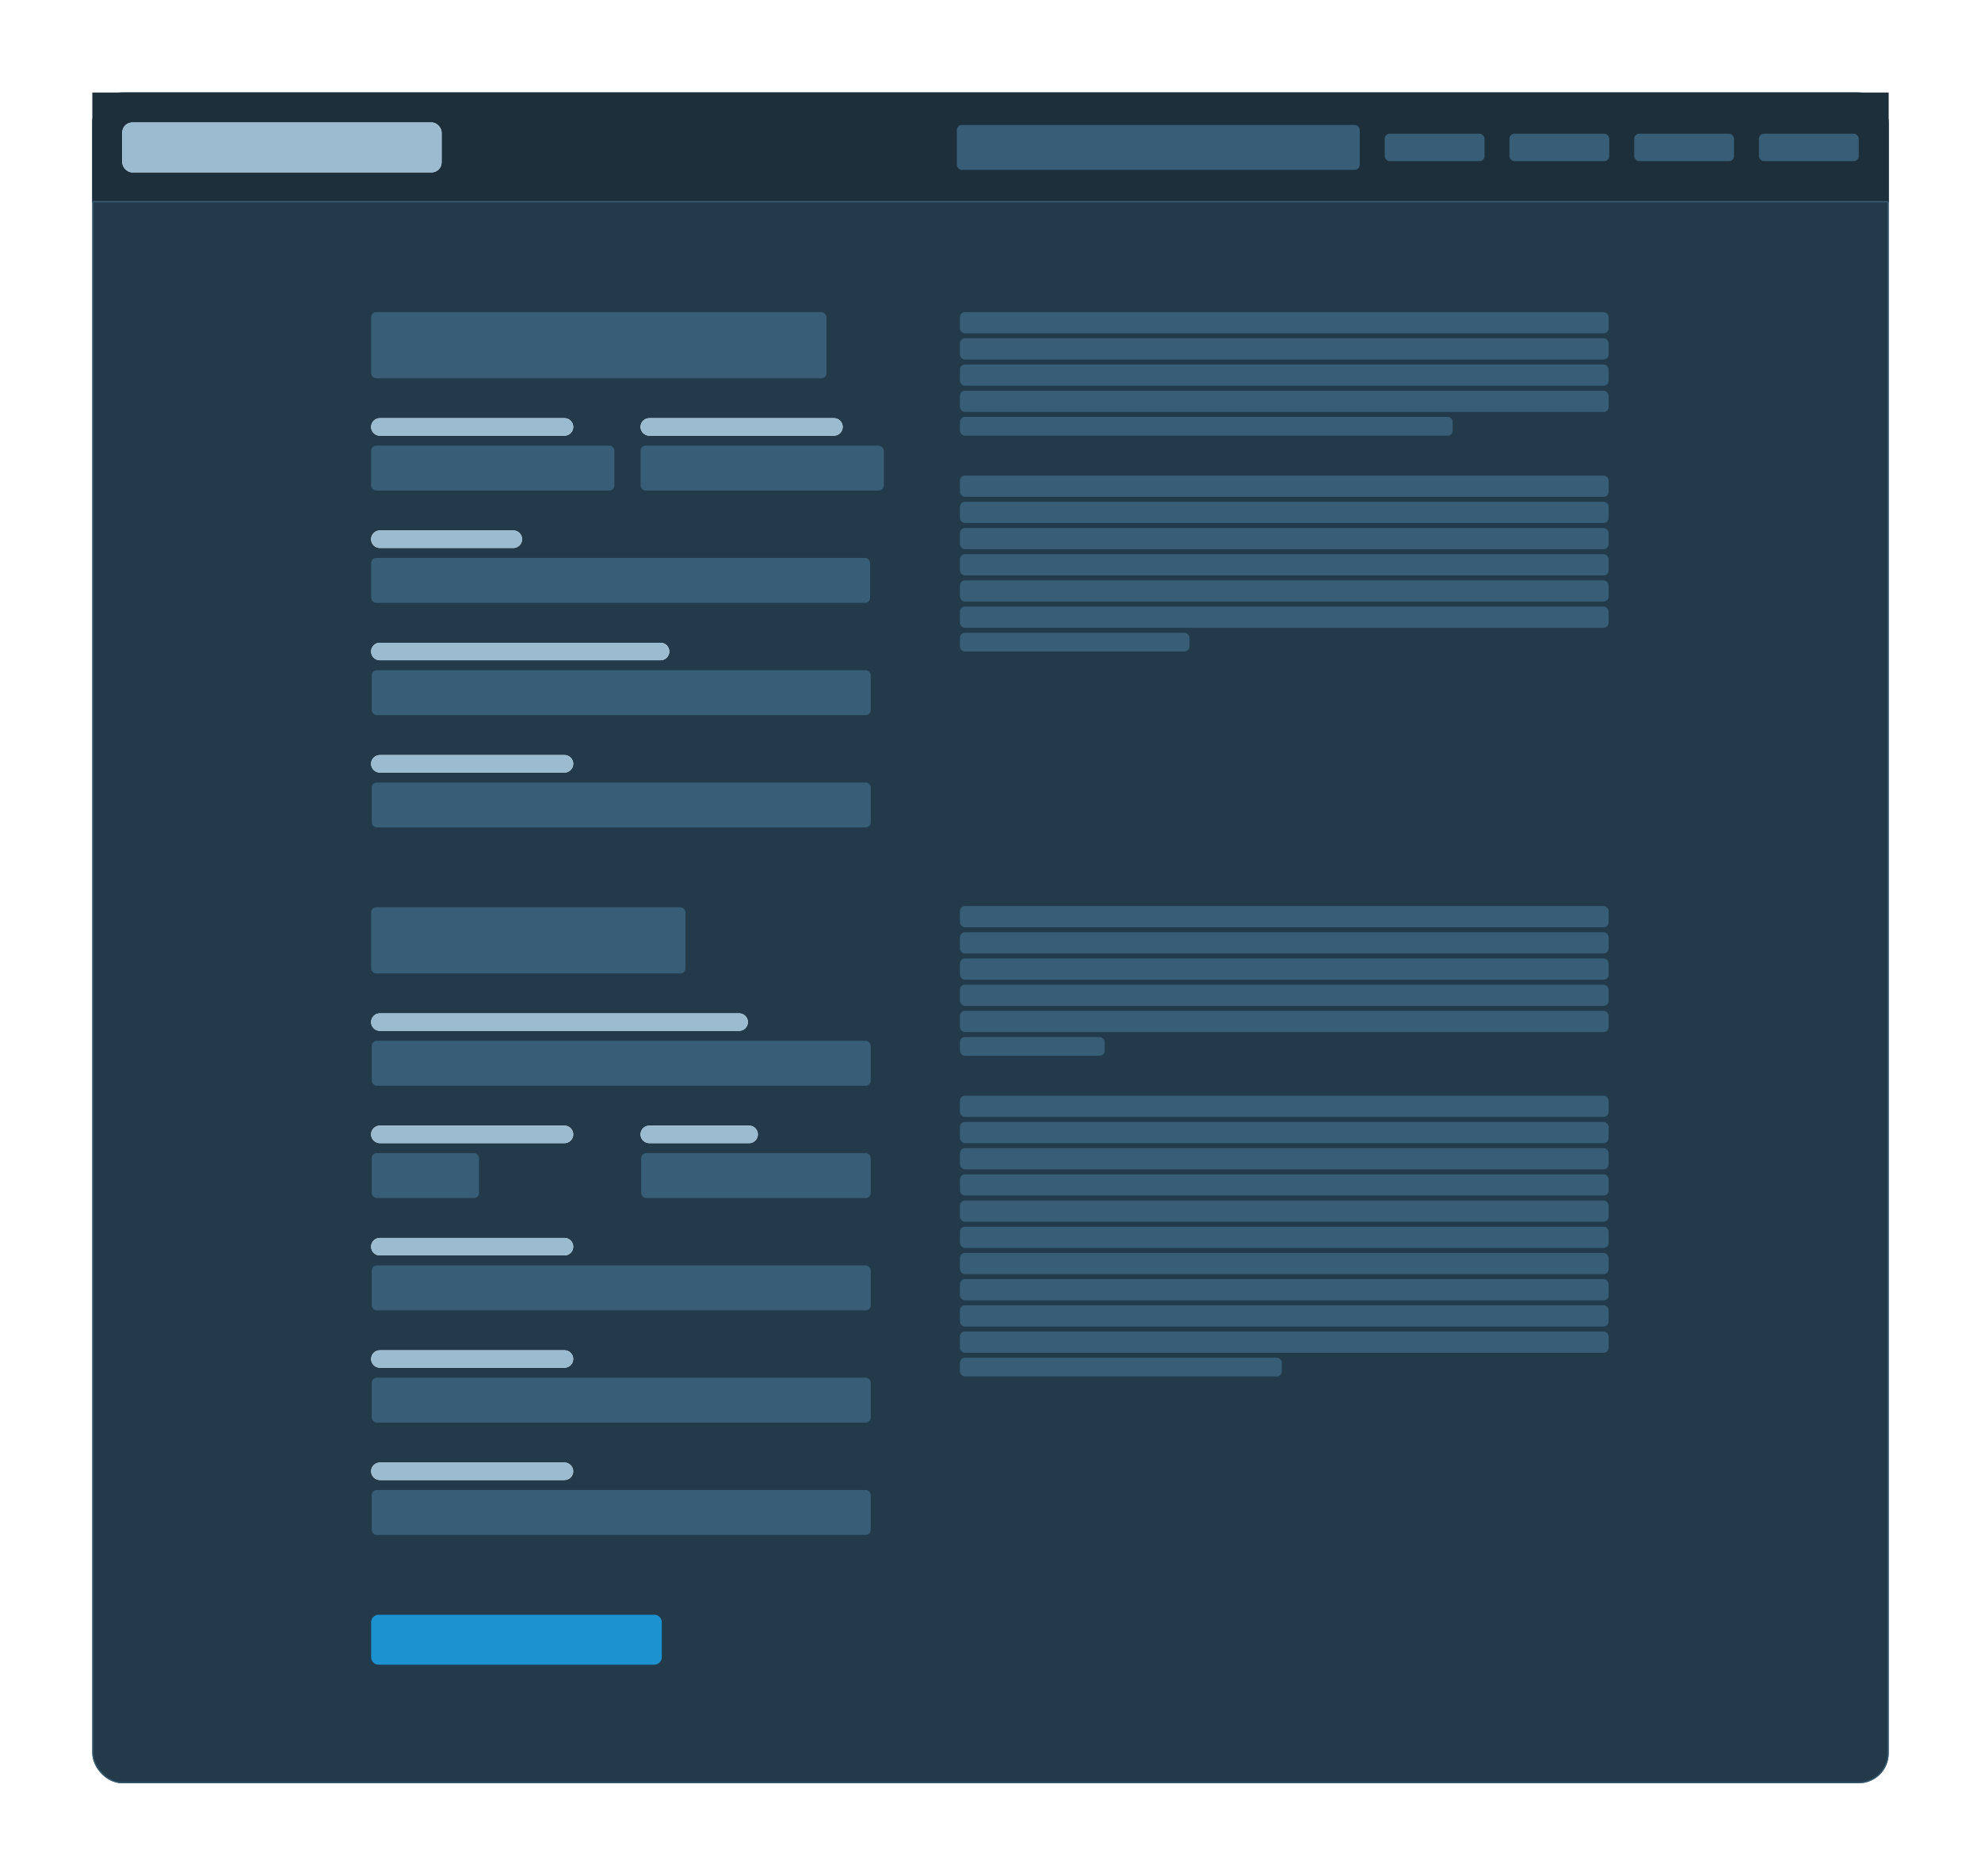 <?xml version="1.0"?>
<svg xmlns="http://www.w3.org/2000/svg" width="1200" height="1136" fill="none" viewBox="0 0 1588 1503"><g filter="url(#a)"><rect width="1440" height="1355" x="74" y="50" fill="#223A49" rx="24"/><rect width="1439" height="1354" x="74.5" y="50.5" stroke="#34586F" rx="23.5"/><rect width="365" height="53" x="297.5" y="226" fill="#375E76" rx="4"/><path fill="#fff" d="M297.5 318a7 7 0 0 1 7-7h148a7 7 0 1 1 0 14h-148a7 7 0 0 1-7-7Z"/><path fill="#9ABBD0" d="M297.5 318a7 7 0 0 1 7-7h148a7 7 0 1 1 0 14h-148a7 7 0 0 1-7-7Z"/><rect width="195" height="36" x="297.5" y="333" fill="#375E76" rx="4"/><path fill="#fff" d="M513.5 318a7 7 0 0 1 7-7h148a7 7 0 1 1 0 14h-148a7 7 0 0 1-7-7Z"/><path fill="#9ABBD0" d="M513.5 318a7 7 0 0 1 7-7h148a7 7 0 1 1 0 14h-148a7 7 0 0 1-7-7Z"/><rect width="195" height="36" x="513.5" y="333" fill="#375E76" rx="4"/><path fill="#fff" d="M297.5 408a7 7 0 0 1 7-7h107a7 7 0 1 1 0 14h-107a7 7 0 0 1-7-7Z"/><path fill="#9ABBD0" d="M297.5 408a7 7 0 0 1 7-7h107a7 7 0 1 1 0 14h-107a7 7 0 0 1-7-7Z"/><rect width="400" height="36" x="297.5" y="423" fill="#375E76" rx="4"/><path fill="#fff" d="M297.5 498a7 7 0 0 1 7-7h225a7 7 0 1 1 0 14h-225a7 7 0 0 1-7-7Z"/><path fill="#9ABBD0" d="M297.5 498a7 7 0 0 1 7-7h225a7 7 0 1 1 0 14h-225a7 7 0 0 1-7-7Z"/><rect width="400" height="36" x="298" y="513" fill="#375E76" rx="4"/><path fill="#fff" d="M297.5 588a7 7 0 0 1 7-7h148a7 7 0 1 1 0 14h-148a7 7 0 0 1-7-7Z"/><path fill="#9ABBD0" d="M297.5 588a7 7 0 0 1 7-7h148a7 7 0 1 1 0 14h-148a7 7 0 0 1-7-7Z"/><rect width="400" height="36" x="298" y="603" fill="#375E76" rx="4"/><rect width="252" height="53" x="297.5" y="703" fill="#375E76" rx="4"/><path fill="#fff" d="M297.5 795a7 7 0 0 1 7-7h288a7 7 0 1 1 0 14h-288a7 7 0 0 1-7-7Z"/><path fill="#9ABBD0" d="M297.5 795a7 7 0 0 1 7-7h288a7 7 0 1 1 0 14h-288a7 7 0 0 1-7-7Z"/><rect width="400" height="36" x="298" y="810" fill="#375E76" rx="4"/><path fill="#fff" d="M297.5 885a7 7 0 0 1 7-7h148a7 7 0 1 1 0 14h-148a7 7 0 0 1-7-7Z"/><path fill="#9ABBD0" d="M297.5 885a7 7 0 0 1 7-7h148a7 7 0 1 1 0 14h-148a7 7 0 0 1-7-7Z"/><rect width="86" height="36" x="298" y="900" fill="#375E76" rx="4"/><path fill="#fff" d="M513.5 885a7 7 0 0 1 7-7h80a7 7 0 1 1 0 14h-80a7 7 0 0 1-7-7Z"/><path fill="#9ABBD0" d="M513.5 885a7 7 0 0 1 7-7h80a7 7 0 1 1 0 14h-80a7 7 0 0 1-7-7Z"/><rect width="184" height="36" x="514" y="900" fill="#375E76" rx="4"/><path fill="#fff" d="M297.5 975a7 7 0 0 1 7-7h148a7 7 0 1 1 0 14h-148a7 7 0 0 1-7-7Z"/><path fill="#9ABBD0" d="M297.5 975a7 7 0 0 1 7-7h148a7 7 0 1 1 0 14h-148a7 7 0 0 1-7-7Z"/><rect width="400" height="36" x="298" y="990" fill="#375E76" rx="4"/><path fill="#fff" d="M297.5 1065c0-3.87 3.134-7 7-7h148c3.866 0 7 3.13 7 7s-3.134 7-7 7h-148c-3.866 0-7-3.13-7-7Z"/><path fill="#9ABBD0" d="M297.5 1065c0-3.87 3.134-7 7-7h148c3.866 0 7 3.13 7 7s-3.134 7-7 7h-148c-3.866 0-7-3.13-7-7Z"/><rect width="400" height="36" x="298" y="1080" fill="#375E76" rx="4"/><path fill="#fff" d="M297.5 1155c0-3.87 3.134-7 7-7h148c3.866 0 7 3.13 7 7s-3.134 7-7 7h-148c-3.866 0-7-3.13-7-7Z"/><path fill="#9ABBD0" d="M297.5 1155c0-3.87 3.134-7 7-7h148c3.866 0 7 3.13 7 7s-3.134 7-7 7h-148c-3.866 0-7-3.13-7-7Z"/><rect width="400" height="36" x="298" y="1170" fill="#375E76" rx="4"/><path fill="#1D92D1" d="M297.5 1276c0-3.31 2.686-6 6-6h221c3.314 0 6 2.69 6 6v28c0 3.31-2.686 6-6 6h-221c-3.314 0-6-2.69-6-6v-28Z"/><rect width="520" height="17" x="769.5" y="226" fill="#375E76" rx="4"/><rect width="520" height="17" x="769.5" y="247" fill="#375E76" rx="4"/><rect width="520" height="17" x="769.5" y="268" fill="#375E76" rx="4"/><rect width="520" height="17" x="769.5" y="289" fill="#375E76" rx="4"/><rect width="395" height="15" x="769.5" y="310" fill="#375E76" rx="4"/><rect width="520" height="17" x="769.5" y="357" fill="#375E76" rx="4"/><rect width="520" height="17" x="769.5" y="378" fill="#375E76" rx="4"/><rect width="520" height="17" x="769.5" y="399" fill="#375E76" rx="4"/><rect width="520" height="17" x="769.5" y="420" fill="#375E76" rx="4"/><rect width="520" height="17" x="769.5" y="441" fill="#375E76" rx="4"/><rect width="520" height="17" x="769.5" y="462" fill="#375E76" rx="4"/><rect width="184" height="15" x="769.5" y="483" fill="#375E76" rx="4"/><rect width="520" height="17" x="769.5" y="702" fill="#375E76" rx="4"/><rect width="520" height="17" x="769.5" y="723" fill="#375E76" rx="4"/><rect width="520" height="17" x="769.5" y="744" fill="#375E76" rx="4"/><rect width="520" height="17" x="769.5" y="765" fill="#375E76" rx="4"/><rect width="520" height="17" x="769.5" y="786" fill="#375E76" rx="4"/><rect width="116" height="15" x="769.5" y="807" fill="#375E76" rx="4"/><rect width="520" height="17" x="769.5" y="854" fill="#375E76" rx="4"/><rect width="520" height="17" x="769.5" y="875" fill="#375E76" rx="4"/><rect width="520" height="17" x="769.5" y="896" fill="#375E76" rx="4"/><rect width="520" height="17" x="769.5" y="917" fill="#375E76" rx="4"/><rect width="520" height="17" x="769.5" y="938" fill="#375E76" rx="4"/><rect width="520" height="17" x="769.5" y="959" fill="#375E76" rx="4"/><rect width="520" height="17" x="769.5" y="980" fill="#375E76" rx="4"/><rect width="520" height="17" x="769.5" y="1001" fill="#375E76" rx="4"/><rect width="520" height="17" x="769.5" y="1022" fill="#375E76" rx="4"/><rect width="520" height="17" x="769.5" y="1043" fill="#375E76" rx="4"/><rect width="258" height="15" x="769.5" y="1064" fill="#375E76" rx="4"/><mask id="b" fill="#fff"><path d="M74 50h1440v88H74V50Z"/></mask><path fill="#1C2F3B" d="M74 50h1440v88H74V50Z"/><path fill="#375E76" d="M1514 137H74v2h1440v-2Z" mask="url(#b)"/><rect width="256" height="40" x="98" y="74" fill="#fff" rx="8"/><rect width="256" height="40" x="98" y="74" fill="#9ABBD0" rx="8"/><rect width="323" height="36" x="767" y="76" fill="#375E76" rx="4"/><rect width="80" height="22" x="1110" y="83" fill="#375E76" rx="4"/><rect width="80" height="22" x="1210" y="83" fill="#375E76" rx="4"/><rect width="80" height="22" x="1310" y="83" fill="#375E76" rx="4"/><rect width="80" height="22" x="1410" y="83" fill="#375E76" rx="4"/></g><defs><filter id="a" width="1588" height="1503" x="0" y="0" color-interpolation-filters="sRGB" filterUnits="userSpaceOnUse"><feFlood flood-opacity="0" result="BackgroundImageFix"/><feColorMatrix in="SourceAlpha" result="hardAlpha" values="0 0 0 0 0 0 0 0 0 0 0 0 0 0 0 0 0 0 127 0"/><feOffset dy="24"/><feGaussianBlur stdDeviation="37"/><feComposite in2="hardAlpha" operator="out"/><feColorMatrix values="0 0 0 0 0 0 0 0 0 0 0 0 0 0 0 0 0 0 0.3 0"/><feBlend in2="BackgroundImageFix" result="effect1_dropShadow_565_1628"/><feBlend in="SourceGraphic" in2="effect1_dropShadow_565_1628" result="shape"/></filter></defs></svg>
